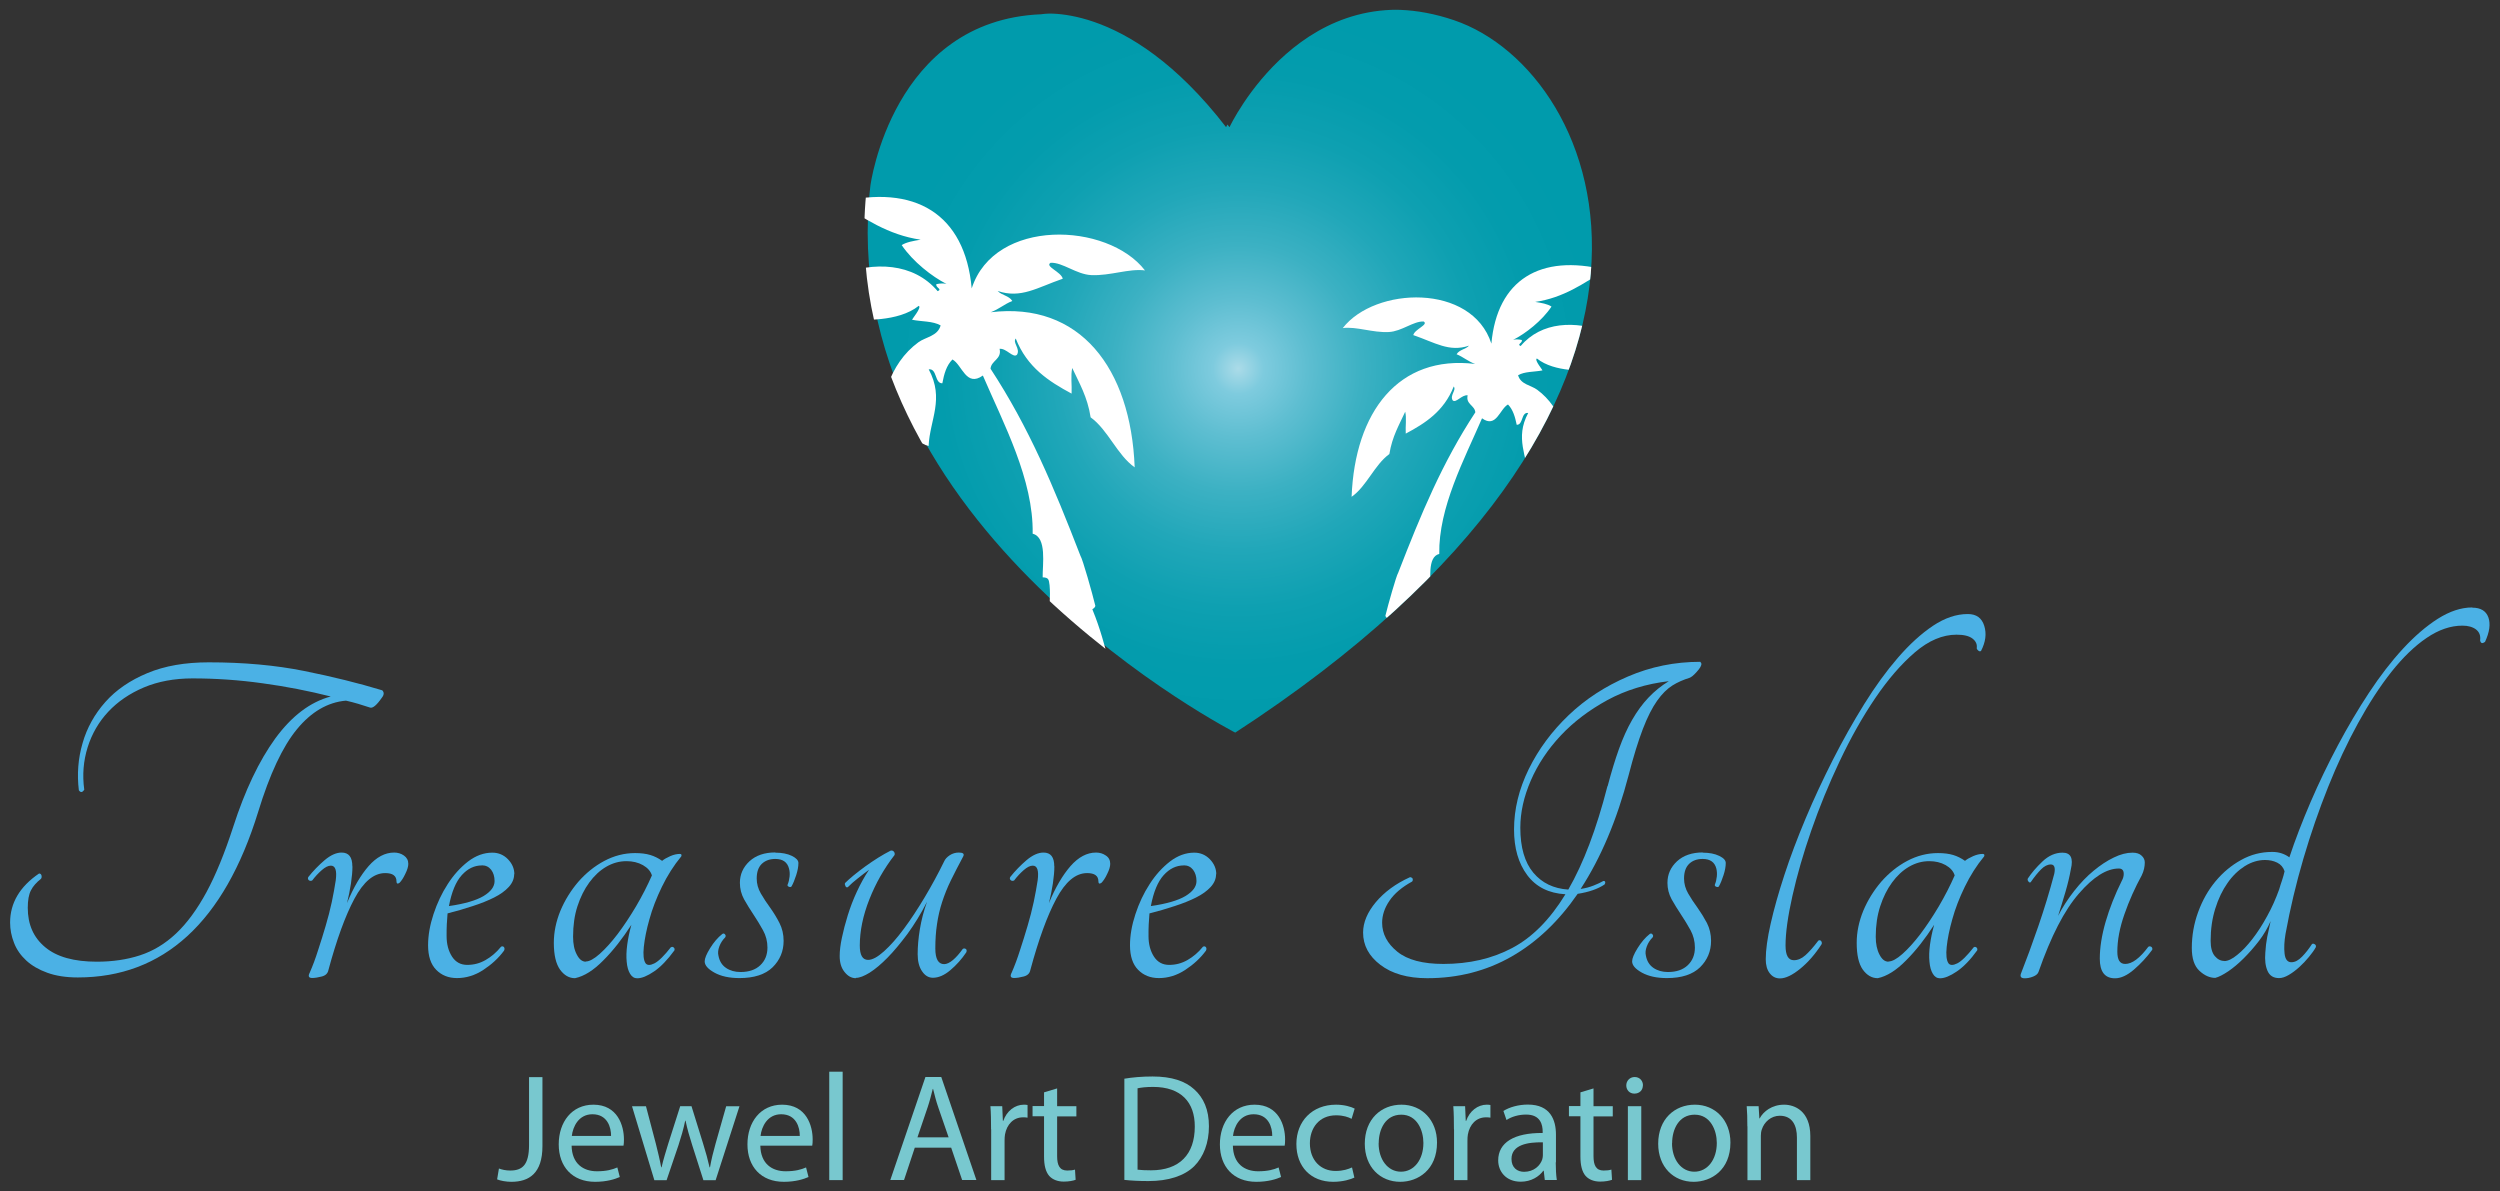 <?xml version="1.0" encoding="UTF-8"?>
<svg id="_レイヤー_1" data-name="レイヤー_1" xmlns="http://www.w3.org/2000/svg" version="1.1" xmlns:xlink="http://www.w3.org/1999/xlink" viewBox="0 0 235 112">
  <rect x="0" y="0" width="235" height="112" fill="#333333" stroke="none"/>
  <!-- Generator: Adobe Illustrator 29.6.1, SVG Export Plug-In . SVG Version: 2.1.1 Build 9)  -->
  <defs>
    <style>
      .st0 {
        fill: #4bb1e5;
      }

      .st1 {
        fill: #fff;
        fill-rule: evenodd;
      }

      .st2 {
        fill: none;
      }

      .st3 {
        fill: url(#radial-gradient);
      }

      .st4 {
        fill: #78c8cf;
      }

      .st5 {
        clip-path: url(#clippath);
      }
    </style>
    <clipPath id="clippath">
      <path class="st2" d="M115.26,11.94s7-14.93,21.42-10.04c14.41,4.89,26.77,36.24-20.71,67.06,0,0-38.21-19.43-34.47-51.52,0,0,2.04-15.53,16.07-16.1,0,0,8.27-1.58,17.68,10.61Z"/>
    </clipPath>
    <radialGradient id="radial-gradient" cx="89.25" cy="25.54" fx="89.25" fy="25.54" r="34.21" gradientTransform="translate(25.97 13.63) rotate(-2.88)" gradientUnits="userSpaceOnUse">
      <stop offset="0" stop-color="#abdbe8"/>
      <stop offset=".07" stop-color="#7ecbde"/>
      <stop offset=".19" stop-color="#5ebed1"/>
      <stop offset=".34" stop-color="#3cb1c3"/>
      <stop offset=".5" stop-color="#21a7b9"/>
      <stop offset=".66" stop-color="#0ea0b1"/>
      <stop offset=".82" stop-color="#039cad"/>
      <stop offset="1" stop-color="#009bac"/>
    </radialGradient>
  </defs>
  <g>
    <path class="st0" d="M35.94,64.9c.18.18.17.42-.05.69-.49.71-.86,1.01-1.11.92-.37-.12-.74-.24-1.11-.35-.37-.11-.75-.21-1.15-.3-1.72.15-3.26,1.05-4.61,2.69-1.35,1.64-2.56,4.23-3.64,7.76-1.6,5.19-3.82,9.08-6.66,11.68-2.84,2.6-6.27,3.89-10.3,3.89-1.11,0-2.06-.15-2.86-.44-.8-.29-1.46-.67-1.98-1.15-.52-.48-.91-1.03-1.15-1.66-.25-.63-.37-1.27-.37-1.91,0-1.84.91-3.38,2.72-4.61.12,0,.2.06.23.18.03.12.02.23-.05.32-.43.34-.75.7-.94,1.08-.2.38-.3.93-.3,1.64,0,1.57.54,2.8,1.64,3.71,1.09.91,2.71,1.36,4.86,1.36,1.47,0,2.83-.2,4.05-.6,1.23-.4,2.36-1.08,3.39-2.05,1.03-.97,1.98-2.27,2.86-3.89.88-1.63,1.71-3.67,2.51-6.13,1.11-3.44,2.43-6.21,3.96-8.32,1.54-2.1,3.27-3.42,5.21-3.94-2.06-.52-4.19-.94-6.4-1.24-2.21-.31-4.41-.46-6.59-.46-1.72,0-3.25.29-4.58.85-1.34.57-2.45,1.33-3.34,2.28-.89.95-1.54,2.07-1.94,3.34-.4,1.28-.51,2.6-.32,3.99-.18.28-.35.29-.51.05-.18-1.5-.07-2.98.35-4.42.41-1.44,1.13-2.73,2.14-3.87,1.01-1.14,2.33-2.04,3.96-2.72,1.63-.68,3.55-1.01,5.76-1.01,3.29,0,6.27.27,8.96.81,2.69.54,5.14,1.15,7.35,1.82Z"/>
    <path class="st0" d="M33.13,81.44c0,.46-.05,1-.14,1.61-.09.61-.22,1.23-.37,1.84.61-1.48,1.29-2.63,2.03-3.48.74-.84,1.54-1.27,2.4-1.27.34,0,.65.09.92.28s.41.45.41.78c0,.25-.09.56-.28.94-.18.39-.37.67-.55.85-.18.12-.28.08-.28-.14,0-.52-.35-.78-1.06-.78-1.08,0-2.04.81-2.9,2.42-.86,1.61-1.67,3.85-2.44,6.7-.06.31-.27.51-.62.6-.35.09-.65.14-.9.14-.34,0-.41-.17-.23-.51.28-.64.54-1.34.78-2.1.25-.75.48-1.51.71-2.28.23-.77.42-1.52.58-2.26.15-.74.28-1.41.37-2.03.12-.92-.03-1.38-.46-1.38-.25,0-.53.14-.85.42-.32.28-.62.6-.9.97-.12.06-.23.05-.32-.02-.09-.08-.11-.18-.05-.3.46-.58.98-1.11,1.54-1.59.57-.48,1.1-.71,1.59-.71.68,0,1.01.43,1.01,1.29Z"/>
    <path class="st0" d="M48.33,82.18c0,.43-.17.83-.51,1.2-.34.37-.8.7-1.38.99-.58.29-1.25.56-2,.8-.75.25-1.54.48-2.37.69-.03.34-.05.68-.07,1.02-.02.34-.02.71-.02,1.1,0,.77.17,1.41.51,1.94.34.52.81.78,1.43.78s1.19-.15,1.73-.46c.54-.31,1.02-.72,1.45-1.25.12-.06.21-.04.28.05.06.09.06.2,0,.32-.52.71-1.18,1.31-1.96,1.82-.78.51-1.61.76-2.46.76-.8,0-1.45-.26-1.96-.78-.51-.52-.76-1.29-.76-2.3,0-.92.17-1.9.51-2.93.34-1.03.78-1.97,1.34-2.83.55-.86,1.19-1.56,1.91-2.12.72-.55,1.48-.83,2.28-.83.58,0,1.07.21,1.47.62.4.42.6.88.6,1.41ZM45.29,81.35c-.71,0-1.34.31-1.89.92-.55.61-.95,1.58-1.2,2.9,1.47-.21,2.56-.53,3.25-.94.69-.42,1.04-.88,1.04-1.41,0-.43-.11-.78-.32-1.06-.22-.28-.51-.42-.88-.42Z"/>
    <path class="st0" d="M63.08,89.05c.06-.06.14-.06.23,0,.09.06.12.15.09.28-.65.89-1.28,1.55-1.91,1.98-.63.43-1.16.65-1.59.65-.28,0-.5-.14-.67-.42-.17-.28-.28-.65-.32-1.13-.05-.48-.03-1.01.05-1.61.08-.6.21-1.22.39-1.87-.83,1.29-1.7,2.41-2.63,3.34-.92.94-1.81,1.5-2.67,1.68-.55,0-1.02-.27-1.41-.81-.38-.54-.58-1.37-.58-2.51,0-1.01.21-2.02.62-3.02.42-1,.98-1.9,1.68-2.72.71-.81,1.52-1.47,2.44-1.96.92-.49,1.89-.74,2.9-.74.55,0,1.03.06,1.43.18.4.12.77.31,1.11.55.18-.15.44-.3.76-.44.32-.14.62-.21.9-.21.15,0,.2.08.14.23-.71.86-1.31,1.81-1.82,2.86-.51,1.05-.9,2.06-1.17,3.04-.28.98-.45,1.85-.53,2.6-.08.75-.02,1.27.16,1.54.15.21.43.22.83.02.4-.2.92-.71,1.57-1.54ZM55.06,90.38c.34,0,.78-.24,1.31-.71.54-.48,1.1-1.1,1.68-1.86.58-.77,1.16-1.64,1.73-2.6.57-.97,1.07-1.94,1.5-2.92-.12-.4-.41-.72-.85-.97-.45-.25-.96-.37-1.54-.37-.68,0-1.31.18-1.91.53-.6.35-1.13.85-1.59,1.48-.46.63-.83,1.37-1.11,2.23-.28.86-.41,1.81-.41,2.86,0,.68.11,1.24.35,1.68.23.45.51.67.85.67Z"/>
    <path class="st0" d="M72.89,80.15c.61,0,1.13.1,1.54.3.41.2.62.42.62.67,0,.34-.07.72-.21,1.15-.14.43-.28.78-.44,1.06-.06.06-.15.07-.25.02-.11-.04-.15-.11-.11-.21.09-.21.15-.46.18-.74.03-.28.01-.52-.05-.74-.15-.61-.58-.92-1.29-.92-.52,0-.94.15-1.27.46-.32.31-.48.77-.48,1.38,0,.49.13.96.39,1.41.26.45.55.89.88,1.34.32.45.61.92.87,1.43.26.51.39,1.07.39,1.68,0,.98-.35,1.81-1.04,2.49-.69.67-1.73,1.01-3.11,1.01-.95,0-1.74-.17-2.35-.51-.61-.34-.92-.69-.92-1.06,0-.28.17-.69.51-1.24.34-.55.72-1,1.15-1.34.09-.06.18-.05.25.04.08.09.08.18.02.28-.25.25-.43.53-.55.85-.12.32-.15.61-.09.85.09.52.33.91.71,1.17.38.26.84.39,1.36.39.8,0,1.42-.21,1.87-.64.45-.43.67-.98.67-1.66,0-.58-.14-1.13-.42-1.63-.28-.51-.58-1-.9-1.48-.32-.48-.61-.95-.88-1.43-.26-.48-.39-.99-.39-1.54,0-.8.3-1.47.9-2.03.6-.55,1.41-.83,2.42-.83Z"/>
    <path class="st0" d="M80.45,91.95c-.4,0-.75-.19-1.06-.58-.31-.38-.46-.88-.46-1.5,0-.49.07-1.07.21-1.73.14-.66.32-1.36.55-2.1.23-.74.51-1.48.85-2.21.34-.74.72-1.43,1.15-2.07-.34.25-.69.51-1.06.81-.37.29-.68.56-.92.81-.09.06-.17.04-.23-.07-.06-.11-.08-.21-.05-.3.21-.21.49-.46.83-.74.34-.28.7-.55,1.08-.83.38-.28.78-.54,1.2-.81.41-.26.81-.48,1.18-.67.12-.03.22,0,.3.09.08.09.1.2.07.32-.98,1.26-1.77,2.65-2.37,4.17-.6,1.52-.9,2.97-.9,4.35,0,.89.26,1.34.78,1.34.4,0,.9-.27,1.5-.81.6-.54,1.22-1.24,1.87-2.12.65-.87,1.3-1.87,1.96-2.97.66-1.11,1.27-2.23,1.82-3.36.09-.21.27-.41.53-.58.26-.17.55-.25.85-.25.4,0,.54.12.41.37-.43.8-.81,1.54-1.15,2.23-.34.69-.61,1.38-.83,2.05-.22.68-.38,1.37-.48,2.07-.11.71-.16,1.47-.16,2.3,0,.98.28,1.47.83,1.47.24,0,.52-.13.83-.39.31-.26.61-.61.92-1.04.09-.06.18-.06.28,0,.09.06.11.17.05.32-.43.64-.93,1.2-1.5,1.68-.57.48-1.11.71-1.64.71-.4,0-.74-.2-1.01-.6-.28-.4-.42-.94-.42-1.61,0-.74.07-1.53.21-2.37.14-.84.36-1.7.67-2.56-.58,1.14-1.2,2.14-1.84,3.02-.65.87-1.27,1.62-1.87,2.23-.6.61-1.16,1.08-1.68,1.41-.52.32-.95.49-1.29.49Z"/>
    <path class="st0" d="M99.11,81.44c0,.46-.05,1-.14,1.61-.09.61-.22,1.23-.37,1.84.61-1.48,1.29-2.63,2.03-3.48.74-.84,1.54-1.27,2.4-1.27.34,0,.65.09.92.28.28.18.41.45.41.78,0,.25-.09.56-.28.94-.18.39-.37.67-.55.85-.18.12-.28.08-.28-.14,0-.52-.35-.78-1.06-.78-1.08,0-2.04.81-2.9,2.42-.86,1.61-1.67,3.85-2.44,6.7-.06.31-.27.51-.62.6-.35.09-.65.14-.9.14-.34,0-.41-.17-.23-.51.28-.64.54-1.34.78-2.1.25-.75.48-1.51.71-2.28.23-.77.42-1.52.58-2.26.15-.74.28-1.41.37-2.03.12-.92-.03-1.38-.46-1.38-.25,0-.53.14-.85.42-.32.28-.62.6-.9.97-.12.06-.23.05-.32-.02-.09-.08-.11-.18-.05-.3.46-.58.98-1.11,1.54-1.59.57-.48,1.1-.71,1.59-.71.68,0,1.01.43,1.01,1.29Z"/>
    <path class="st0" d="M114.31,82.18c0,.43-.17.83-.51,1.2-.34.37-.8.7-1.38.99-.58.29-1.25.56-2,.8-.75.25-1.54.48-2.37.69-.03.34-.05.68-.07,1.02-.02.34-.02.71-.02,1.1,0,.77.17,1.41.51,1.94.34.52.81.78,1.43.78s1.19-.15,1.73-.46c.54-.31,1.02-.72,1.45-1.25.12-.06.21-.04.28.05.06.09.06.2,0,.32-.52.71-1.18,1.31-1.96,1.82-.78.51-1.61.76-2.46.76-.8,0-1.45-.26-1.96-.78-.51-.52-.76-1.29-.76-2.3,0-.92.17-1.9.51-2.93.34-1.03.78-1.97,1.34-2.83.55-.86,1.19-1.56,1.91-2.12.72-.55,1.48-.83,2.28-.83.58,0,1.07.21,1.47.62.4.42.6.88.6,1.41ZM111.27,81.35c-.71,0-1.34.31-1.89.92-.55.61-.95,1.58-1.2,2.9,1.47-.21,2.56-.53,3.25-.94.69-.42,1.04-.88,1.04-1.41,0-.43-.11-.78-.32-1.06-.22-.28-.51-.42-.88-.42Z"/>
    <path class="st0" d="M159.83,62.23c.09.06.12.15.09.28-.03.12-.11.26-.23.41-.12.15-.26.31-.41.46-.15.15-.29.26-.42.32-.61.19-1.17.43-1.66.74-.49.31-.97.78-1.43,1.43s-.91,1.53-1.34,2.65c-.43,1.12-.88,2.57-1.34,4.35-1.1,4.21-2.61,7.77-4.51,10.69.43-.06.84-.17,1.22-.32.38-.15.68-.29.9-.42.09-.03.15,0,.18.07s.01.16-.05.25c-.64.43-1.49.72-2.53.88-1.78,2.58-3.85,4.55-6.22,5.9-2.37,1.35-5.01,2.03-7.92,2.03-1.84,0-3.31-.42-4.4-1.25-1.09-.83-1.63-1.84-1.63-3.04,0-.95.4-1.9,1.2-2.86.8-.95,1.87-1.74,3.22-2.35.15.03.24.09.25.19.01.09,0,.17-.07.23-.95.52-1.66,1.12-2.12,1.8-.46.67-.69,1.37-.69,2.07,0,1.04.48,1.95,1.43,2.72s2.4,1.15,4.33,1.15c2.43,0,4.59-.5,6.47-1.5,1.89-1,3.55-2.68,5-5.05-1.57-.09-2.76-.69-3.59-1.8-.83-1.11-1.24-2.54-1.24-4.29,0-1.9.46-3.79,1.38-5.67.92-1.87,2.17-3.56,3.75-5.07,1.58-1.51,3.44-2.72,5.58-3.64s4.4-1.38,6.8-1.38ZM151.12,73.89c.34-1.29.69-2.45,1.06-3.48.37-1.03.78-1.94,1.24-2.74.46-.8.97-1.5,1.54-2.1.57-.6,1.2-1.11,1.91-1.54-2.12.25-4.04.84-5.76,1.77-1.72.94-3.19,2.05-4.4,3.34s-2.15,2.7-2.81,4.22c-.66,1.52-.99,3-.99,4.45,0,1.84.41,3.25,1.22,4.22.81.97,1.91,1.5,3.29,1.59.71-1.23,1.37-2.65,1.98-4.26.61-1.61,1.18-3.43,1.7-5.46Z"/>
    <path class="st0" d="M160.06,80.15c.61,0,1.13.1,1.54.3.42.2.62.42.62.67,0,.34-.07.72-.21,1.15-.14.43-.28.78-.44,1.06-.06.06-.15.07-.25.02-.11-.04-.15-.11-.12-.21.09-.21.15-.46.18-.74.03-.28.01-.52-.04-.74-.15-.61-.58-.92-1.29-.92-.52,0-.95.15-1.27.46-.32.31-.48.77-.48,1.38,0,.49.13.96.39,1.41.26.45.55.89.88,1.34.32.45.61.92.88,1.43.26.51.39,1.07.39,1.68,0,.98-.35,1.81-1.04,2.49-.69.67-1.73,1.01-3.11,1.01-.95,0-1.73-.17-2.35-.51-.61-.34-.92-.69-.92-1.06,0-.28.17-.69.51-1.24.34-.55.72-1,1.15-1.34.09-.06.18-.05.25.04.08.09.08.18.02.28-.25.25-.43.53-.55.85-.12.32-.15.61-.09.85.09.52.33.91.71,1.17.38.26.84.39,1.36.39.8,0,1.42-.21,1.87-.64.45-.43.67-.98.67-1.66,0-.58-.14-1.13-.41-1.63-.28-.51-.58-1-.9-1.48-.32-.48-.61-.95-.88-1.43-.26-.48-.39-.99-.39-1.54,0-.8.3-1.47.9-2.03.6-.55,1.41-.83,2.42-.83Z"/>
    <path class="st0" d="M184.98,57.72c.8,0,1.31.37,1.54,1.11.23.74.13,1.52-.3,2.35-.06.06-.14.06-.23,0-.09-.06-.15-.14-.18-.23.06-.37-.07-.67-.39-.92-.32-.25-.82-.37-1.5-.37-1.32,0-2.62.55-3.92,1.66-1.29,1.11-2.53,2.54-3.73,4.31-1.2,1.77-2.31,3.74-3.34,5.92-1.03,2.18-1.92,4.35-2.67,6.52-.75,2.16-1.34,4.21-1.77,6.13-.43,1.92-.65,3.48-.65,4.68,0,.92.26,1.38.78,1.38.37,0,.73-.15,1.08-.46.35-.31.76-.77,1.22-1.38.09-.06.18-.05.25.02s.1.18.07.3c-.61.95-1.29,1.73-2.03,2.33-.74.6-1.37.9-1.89.9-.4,0-.72-.16-.97-.49-.25-.32-.37-.76-.37-1.31,0-.86.15-1.97.46-3.34s.74-2.9,1.29-4.58c.55-1.69,1.22-3.46,2-5.32.78-1.86,1.64-3.69,2.56-5.51.92-1.81,1.9-3.55,2.93-5.21,1.03-1.66,2.09-3.12,3.18-4.38,1.09-1.26,2.19-2.26,3.29-3,1.11-.74,2.2-1.11,3.27-1.11Z"/>
    <path class="st0" d="M185.54,89.05c.06-.06.14-.06.23,0,.09.06.12.15.09.28-.64.89-1.28,1.55-1.91,1.98-.63.43-1.16.65-1.59.65-.28,0-.5-.14-.67-.42-.17-.28-.28-.65-.32-1.13-.05-.48-.03-1.01.05-1.61.08-.6.21-1.22.39-1.87-.83,1.29-1.7,2.41-2.63,3.34-.92.94-1.81,1.5-2.67,1.68-.55,0-1.02-.27-1.41-.81-.38-.54-.57-1.37-.57-2.51,0-1.01.21-2.02.62-3.02.42-1,.98-1.9,1.68-2.72.71-.81,1.52-1.47,2.44-1.96.92-.49,1.89-.74,2.9-.74.55,0,1.03.06,1.43.18.4.12.77.31,1.11.55.18-.15.44-.3.76-.44.32-.14.62-.21.9-.21.15,0,.2.08.14.23-.71.86-1.31,1.81-1.82,2.86-.51,1.05-.9,2.06-1.17,3.04-.28.98-.45,1.85-.53,2.6-.08.75-.02,1.27.16,1.54.15.21.43.22.83.02.4-.2.92-.71,1.57-1.54ZM177.52,90.38c.34,0,.78-.24,1.31-.71.54-.48,1.1-1.1,1.68-1.86.58-.77,1.16-1.64,1.73-2.6.57-.97,1.07-1.94,1.5-2.92-.12-.4-.41-.72-.85-.97-.45-.25-.96-.37-1.54-.37-.68,0-1.31.18-1.91.53-.6.35-1.13.85-1.59,1.48-.46.63-.83,1.37-1.11,2.23-.28.86-.42,1.81-.42,2.86,0,.68.12,1.24.35,1.68.23.45.51.67.85.67Z"/>
    <path class="st0" d="M201.94,89c.09-.06.18-.06.28,0,.09.06.12.16.09.28-.52.71-1.1,1.33-1.73,1.87-.63.54-1.22.81-1.77.81-.95,0-1.43-.61-1.43-1.84,0-1.04.18-2.2.55-3.48.37-1.27.88-2.56,1.52-3.85.12-.21.18-.43.18-.64,0-.34-.15-.51-.46-.51-1.14,0-2.39.78-3.75,2.35-1.37,1.57-2.63,4.02-3.8,7.37-.06.18-.23.33-.51.44-.28.11-.54.16-.78.16-.34,0-.46-.14-.37-.42.52-1.32,1.07-2.81,1.64-4.47.57-1.66,1.07-3.3,1.5-4.93.12-.58.01-.88-.32-.88-.31,0-.61.15-.92.46-.31.31-.63.71-.97,1.2-.06.06-.13.05-.21-.05-.08-.09-.1-.18-.07-.28.34-.52.8-1.06,1.38-1.61.58-.55,1.21-.83,1.89-.83.77,0,1.03.52.78,1.56-.12.68-.29,1.39-.51,2.14-.22.75-.45,1.5-.69,2.24.43-.83.94-1.61,1.52-2.35.58-.74,1.19-1.37,1.82-1.89.63-.52,1.26-.94,1.89-1.24.63-.31,1.22-.46,1.77-.46.37,0,.65.09.85.28.2.18.3.4.3.64,0,.4-.09.8-.28,1.2-.64,1.17-1.19,2.39-1.63,3.66-.45,1.28-.67,2.45-.67,3.53,0,.77.24,1.15.74,1.15.65,0,1.37-.54,2.17-1.61Z"/>
    <path class="st0" d="M232.39,57.12c.8,0,1.3.31,1.52.92.21.61.11,1.38-.32,2.3-.25.18-.4.14-.46-.14.06-.43-.06-.77-.37-1.02-.31-.24-.74-.37-1.29-.37-1.11,0-2.23.38-3.36,1.15-1.14.77-2.24,1.84-3.32,3.2-1.08,1.37-2.12,2.97-3.13,4.81-1.01,1.84-1.95,3.84-2.81,5.99-.86,2.15-1.64,4.4-2.33,6.75-.69,2.35-1.25,4.71-1.68,7.07-.12.71-.15,1.33-.09,1.86.06.54.28.81.64.81.34,0,.67-.18,1.01-.53.34-.35.64-.74.92-1.17.06-.06.14-.06.25,0,.11.06.15.15.12.28-.15.28-.37.58-.65.92-.28.34-.57.65-.9.95-.32.29-.65.54-.99.74-.34.2-.64.3-.92.3-.52,0-.88-.22-1.08-.67-.2-.45-.27-1.02-.21-1.73.03-.52.09-1.02.18-1.48.09-.46.2-.95.32-1.48-.28.64-.64,1.27-1.1,1.87-.46.6-.94,1.14-1.43,1.63-.49.49-.98.9-1.45,1.22-.48.32-.88.53-1.22.62-.52,0-1.02-.22-1.5-.67-.48-.45-.71-1.16-.71-2.14,0-1.17.2-2.3.6-3.39.4-1.09.94-2.05,1.63-2.88.69-.83,1.49-1.5,2.4-2,.91-.51,1.88-.76,2.93-.76.34,0,.64.05.9.14s.5.21.71.37c.55-1.66,1.22-3.39,2-5.21.78-1.81,1.64-3.59,2.56-5.32.92-1.73,1.9-3.39,2.93-4.95,1.03-1.56,2.09-2.94,3.18-4.12,1.09-1.18,2.19-2.13,3.29-2.83,1.11-.7,2.18-1.06,3.23-1.06ZM209.08,90.34c.34,0,.75-.19,1.22-.58.48-.38.95-.88,1.43-1.5s.94-1.33,1.38-2.14c.45-.81.82-1.65,1.13-2.51.09-.31.18-.6.28-.88.09-.28.17-.55.23-.83-.12-.37-.35-.64-.69-.81-.34-.17-.72-.25-1.15-.25-.64,0-1.27.19-1.89.57-.61.39-1.16.91-1.63,1.59-.48.68-.86,1.47-1.15,2.4-.29.92-.44,1.93-.44,3.04,0,.64.13,1.12.39,1.43.26.31.56.46.9.46Z"/>
  </g>
  <g>
    <path class="st4" d="M49.73,101.25h1.26v6.48c0,2.57-1.26,3.36-2.93,3.36-.47,0-1.03-.1-1.33-.23l.17-1.02c.26.1.63.19,1.06.19,1.12,0,1.77-.5,1.77-2.4v-6.37Z"/>
    <path class="st4" d="M53.73,107.69c.03,1.71,1.11,2.41,2.38,2.41.9,0,1.46-.16,1.92-.36l.23.9c-.45.2-1.22.45-2.32.45-2.14,0-3.42-1.42-3.42-3.52s1.23-3.73,3.26-3.73c2.28,0,2.87,1.98,2.87,3.26,0,.26-.01.45-.04.59h-4.88ZM57.44,106.78c.01-.79-.33-2.04-1.75-2.04-1.29,0-1.84,1.16-1.94,2.04h3.69Z"/>
    <path class="st4" d="M60.72,103.98l.93,3.53c.19.77.37,1.49.5,2.21h.04c.16-.7.39-1.45.62-2.2l1.13-3.54h1.06l1.08,3.48c.26.83.46,1.56.62,2.27h.04c.12-.7.3-1.44.53-2.25l.99-3.49h1.25l-2.24,6.95h-1.15l-1.06-3.32c-.24-.77-.45-1.46-.62-2.28h-.03c-.17.83-.39,1.55-.63,2.3l-1.12,3.3h-1.15l-2.1-6.95h1.29Z"/>
    <path class="st4" d="M71.47,107.69c.03,1.71,1.11,2.41,2.38,2.41.9,0,1.46-.16,1.92-.36l.23.9c-.45.2-1.22.45-2.32.45-2.14,0-3.42-1.42-3.42-3.52s1.23-3.73,3.26-3.73c2.28,0,2.87,1.98,2.87,3.26,0,.26-.01.45-.04.59h-4.88ZM75.18,106.78c.01-.79-.33-2.04-1.75-2.04-1.29,0-1.84,1.16-1.94,2.04h3.69Z"/>
    <path class="st4" d="M77.95,100.74h1.26v10.19h-1.26v-10.19Z"/>
    <path class="st4" d="M85.99,107.88l-1.01,3.04h-1.29l3.3-9.68h1.49l3.3,9.68h-1.34l-1.03-3.04h-3.43ZM89.17,106.91l-.96-2.78c-.22-.63-.36-1.21-.5-1.77h-.03c-.14.56-.29,1.16-.49,1.75l-.95,2.8h2.93Z"/>
    <path class="st4" d="M93.16,106.15c0-.82-.01-1.52-.06-2.17h1.11l.06,1.38h.04c.32-.93,1.09-1.52,1.94-1.52.13,0,.23.01.34.03v1.19c-.13-.03-.26-.03-.43-.03-.89,0-1.52.66-1.69,1.61-.03.17-.04.39-.04.59v3.7h-1.26v-4.78Z"/>
    <path class="st4" d="M99.37,102.32v1.66h1.81v.96h-1.81v3.74c0,.86.24,1.35.95,1.35.34,0,.55-.03.73-.09l.06.96c-.24.09-.63.17-1.12.17-.59,0-1.06-.2-1.36-.53-.34-.39-.49-1.01-.49-1.82v-3.79h-1.08v-.96h1.08v-1.29l1.23-.37Z"/>
    <path class="st4" d="M105.68,101.4c.76-.13,1.67-.21,2.66-.21,1.8,0,3.07.43,3.92,1.21.88.79,1.38,1.91,1.38,3.47s-.5,2.87-1.39,3.76c-.92.9-2.41,1.39-4.29,1.39-.9,0-1.64-.04-2.27-.11v-9.5ZM106.93,109.95c.32.04.77.06,1.26.06,2.68,0,4.12-1.49,4.12-4.11.01-2.28-1.28-3.73-3.92-3.73-.65,0-1.13.06-1.46.13v7.65Z"/>
    <path class="st4" d="M115.89,107.69c.03,1.71,1.1,2.41,2.38,2.41.91,0,1.47-.16,1.92-.36l.23.9c-.45.2-1.22.45-2.33.45-2.14,0-3.42-1.42-3.42-3.52s1.23-3.73,3.26-3.73c2.28,0,2.87,1.98,2.87,3.26,0,.26-.01.45-.04.59h-4.88ZM119.59,106.78c.01-.79-.33-2.04-1.75-2.04-1.29,0-1.84,1.16-1.94,2.04h3.69Z"/>
    <path class="st4" d="M127.32,110.69c-.33.16-1.06.4-2,.4-2.1,0-3.46-1.42-3.46-3.55s1.47-3.7,3.73-3.7c.75,0,1.41.19,1.75.37l-.29.96c-.3-.16-.77-.33-1.46-.33-1.59,0-2.46,1.19-2.46,2.63,0,1.61,1.03,2.6,2.41,2.6.72,0,1.19-.17,1.55-.33l.22.95Z"/>
    <path class="st4" d="M135.08,107.4c0,2.57-1.79,3.69-3.46,3.69-1.87,0-3.33-1.38-3.33-3.58,0-2.31,1.54-3.67,3.45-3.67s3.34,1.45,3.34,3.56ZM129.59,107.47c0,1.52.86,2.67,2.1,2.67s2.11-1.14,2.11-2.7c0-1.18-.59-2.66-2.08-2.66s-2.12,1.38-2.12,2.68Z"/>
    <path class="st4" d="M136.67,106.15c0-.82-.01-1.52-.06-2.17h1.11l.06,1.38h.04c.32-.93,1.09-1.52,1.94-1.52.13,0,.23.01.34.03v1.19c-.13-.03-.26-.03-.43-.03-.89,0-1.52.66-1.69,1.61-.03.17-.04.39-.04.59v3.7h-1.26v-4.78Z"/>
    <path class="st4" d="M146.24,109.26c0,.6.03,1.19.1,1.66h-1.13l-.1-.87h-.04c-.39.54-1.13,1.03-2.12,1.03-1.41,0-2.12-.99-2.12-2,0-1.68,1.49-2.6,4.18-2.58v-.14c0-.56-.16-1.61-1.58-1.59-.66,0-1.33.19-1.82.51l-.29-.85c.57-.36,1.42-.6,2.3-.6,2.12,0,2.64,1.45,2.64,2.83v2.6ZM145.02,107.38c-1.38-.03-2.94.22-2.94,1.56,0,.83.55,1.21,1.18,1.21.92,0,1.51-.57,1.71-1.16.04-.14.06-.29.06-.4v-1.21Z"/>
    <path class="st4" d="M149.79,102.32v1.66h1.81v.96h-1.81v3.74c0,.86.24,1.35.95,1.35.34,0,.54-.03.73-.09l.06.96c-.24.09-.63.17-1.12.17-.59,0-1.06-.2-1.36-.53-.34-.39-.49-1.01-.49-1.82v-3.79h-1.08v-.96h1.08v-1.29l1.23-.37Z"/>
    <path class="st4" d="M154.43,102.03c0,.43-.3.77-.8.77-.46,0-.76-.35-.76-.77s.32-.79.79-.79.78.35.78.79ZM153.02,110.93v-6.95h1.26v6.95h-1.26Z"/>
    <path class="st4" d="M162.66,107.4c0,2.57-1.79,3.69-3.46,3.69-1.87,0-3.33-1.38-3.33-3.58,0-2.31,1.54-3.67,3.45-3.67s3.34,1.45,3.34,3.56ZM157.17,107.47c0,1.52.86,2.67,2.1,2.67s2.11-1.14,2.11-2.7c0-1.18-.59-2.66-2.08-2.66s-2.12,1.38-2.12,2.68Z"/>
    <path class="st4" d="M164.25,105.86c0-.73-.01-1.31-.06-1.88h1.12l.07,1.15h.03c.34-.65,1.15-1.29,2.3-1.29.96,0,2.46.57,2.46,2.96v4.13h-1.26v-4c0-1.12-.42-2.05-1.61-2.05-.82,0-1.47.59-1.69,1.29-.06.16-.09.37-.09.59v4.18h-1.26v-5.07Z"/>
  </g>
  <g class="st5">
    <g>
      <path class="st3" d="M115.58,11.94s7-14.93,21.42-10.04c14.41,4.89,26.77,36.24-20.71,67.06,0,0-38.21-19.43-34.47-51.52,0,0,2.04-15.53,16.07-16.1,0,0,8.27-1.58,17.68,10.61Z"/>
      <path class="st1" d="M88.14,27.37c.48-.2-.22-.32-.12-.66.37-.08.7-.09.95-.02l.26.13-.26-.13c-1.34-.68-3.16-2.09-4.21-3.65.43-.28,1.11-.4,1.78-.51-3.05-.44-5.34-2.02-7.68-3.51,7.11-1.76,11.85,1.07,12.48,8.09,2.14-6.64,12.77-6.25,16.29-1.69-1.49-.2-3.28.52-5.05.44-1.41-.07-2.69-1.21-3.82-1.16-.59.34,1,.85,1.14,1.5-2.38.82-3.94,1.9-6.12,1.15.39.42,1.05.43,1.38.94-.76.3-1.25.77-2.03,1.06,8.37-1.01,13.17,5.24,13.53,14.58-1.65-1.16-2.5-3.52-4.14-4.7-.3-1.94-1.07-3.21-1.73-4.64-.16.71-.02,1.62-.06,2.41-2.14-1.15-4.18-2.46-5.25-5.18-.32.39.45.96.12,1.52-.35.37-1.01-.63-1.64-.55.23.98-.79,1.09-.85,1.87,3.62,5.53,5.93,11.07,8.45,17.58.21.32,1.11,3.5,1.4,4.7,0,.02,0,.17-.28.33.84,2.08,1.03,3.1,1.67,5.22l-5.29,1c.11-1.79.51-4.5-.5-5.38.07-1.01.2-1.97.1-3.1-.07-.54-.08-.72-.65-.74-.02-1.17.42-3.77-.94-4.1.09-5.09-2.73-10.33-4.68-14.87-1.58,1.13-1.95-1.02-2.86-1.51-.57.57-.79,1.38-.95,2.24-.74.02-.48-1.42-1.28-1.31,1.5,2.79.1,4.73-.01,7.2-.8-.17-1.26-.83-1.66-1.57-.2,1.63.92,3.15,1.5,4.34-.2,1.93.18,4.25.36,6.44-5.41-4.37-6.61-14.95-1.17-18.95.69-.51,1.82-.57,2.1-1.59-.73-.42-1.78-.35-2.67-.53-.11.02.94-1.17.61-1.31-1.95,1.56-5.39,1.29-6.09,1.32-.09-.93.4-1.46.82-2.04-1.09.27-2.47,1.57-3.3,2.5-2.03.3-3.54.95-5,1.62.36-5.07,10.78-10.21,15.36-4.77Z"/>
      <path class="st1" d="M142.95,32.53c-.41-.17.19-.28.1-.57-.31-.07-.59-.08-.82-.01l-.22.11.22-.11c1.15-.58,2.72-1.79,3.61-3.13-.36-.25-.95-.35-1.53-.44,2.63-.38,4.58-1.73,6.58-3.02-6.09-1.51-10.16.92-10.7,6.94-1.84-5.7-10.95-5.36-13.97-1.46,1.27-.17,2.81.45,4.33.37,1.21-.06,2.31-1.03,3.27-.99.51.29-.86.73-.97,1.28,2.04.7,3.38,1.63,5.24.99-.33.36-.9.36-1.17.81.64.26,1.07.67,1.74.91-7.19-.87-11.3,4.49-11.61,12.49,1.42-.99,2.15-3.01,3.55-4.02.27-1.67.93-2.75,1.49-3.98.14.6.01,1.38.05,2.06,1.84-.98,3.59-2.1,4.51-4.43.28.34-.39.82-.1,1.3.3.31.86-.55,1.41-.47-.2.84.67.94.72,1.6-3.11,4.74-5.08,9.49-7.25,15.08-.18.28-.95,3-1.2,4.03,0,.02.01.15.24.29-.72,1.79-.88,2.66-1.43,4.48l4.54.85c-.09-1.53-.44-3.86.43-4.62-.06-.86-.17-1.69-.09-2.66.07-.46.07-.62.56-.63.03-1-.35-3.24.81-3.51-.07-4.37,2.34-8.86,4.02-12.75,1.34.97,1.66-.87,2.44-1.3.48.49.67,1.19.82,1.91.63.02.4-1.21,1.08-1.11-1.28,2.39-.08,4.05.02,6.17.68-.14,1.08-.71,1.42-1.35.17,1.4-.79,2.7-1.29,3.72.17,1.66-.15,3.65-.31,5.53,4.64-3.75,5.66-12.82,1.01-16.25-.59-.44-1.56-.49-1.8-1.37.62-.36,1.53-.3,2.28-.45.09.02-.8-1-.51-1.12,1.67,1.34,4.61,1.11,5.22,1.13.08-.8-.34-1.25-.7-1.75.93.23,2.12,1.36,2.83,2.15,1.75.25,3.04.81,4.29,1.39-.31-4.35-9.24-8.75-13.17-4.09Z"/>
    </g>
  </g>
</svg>